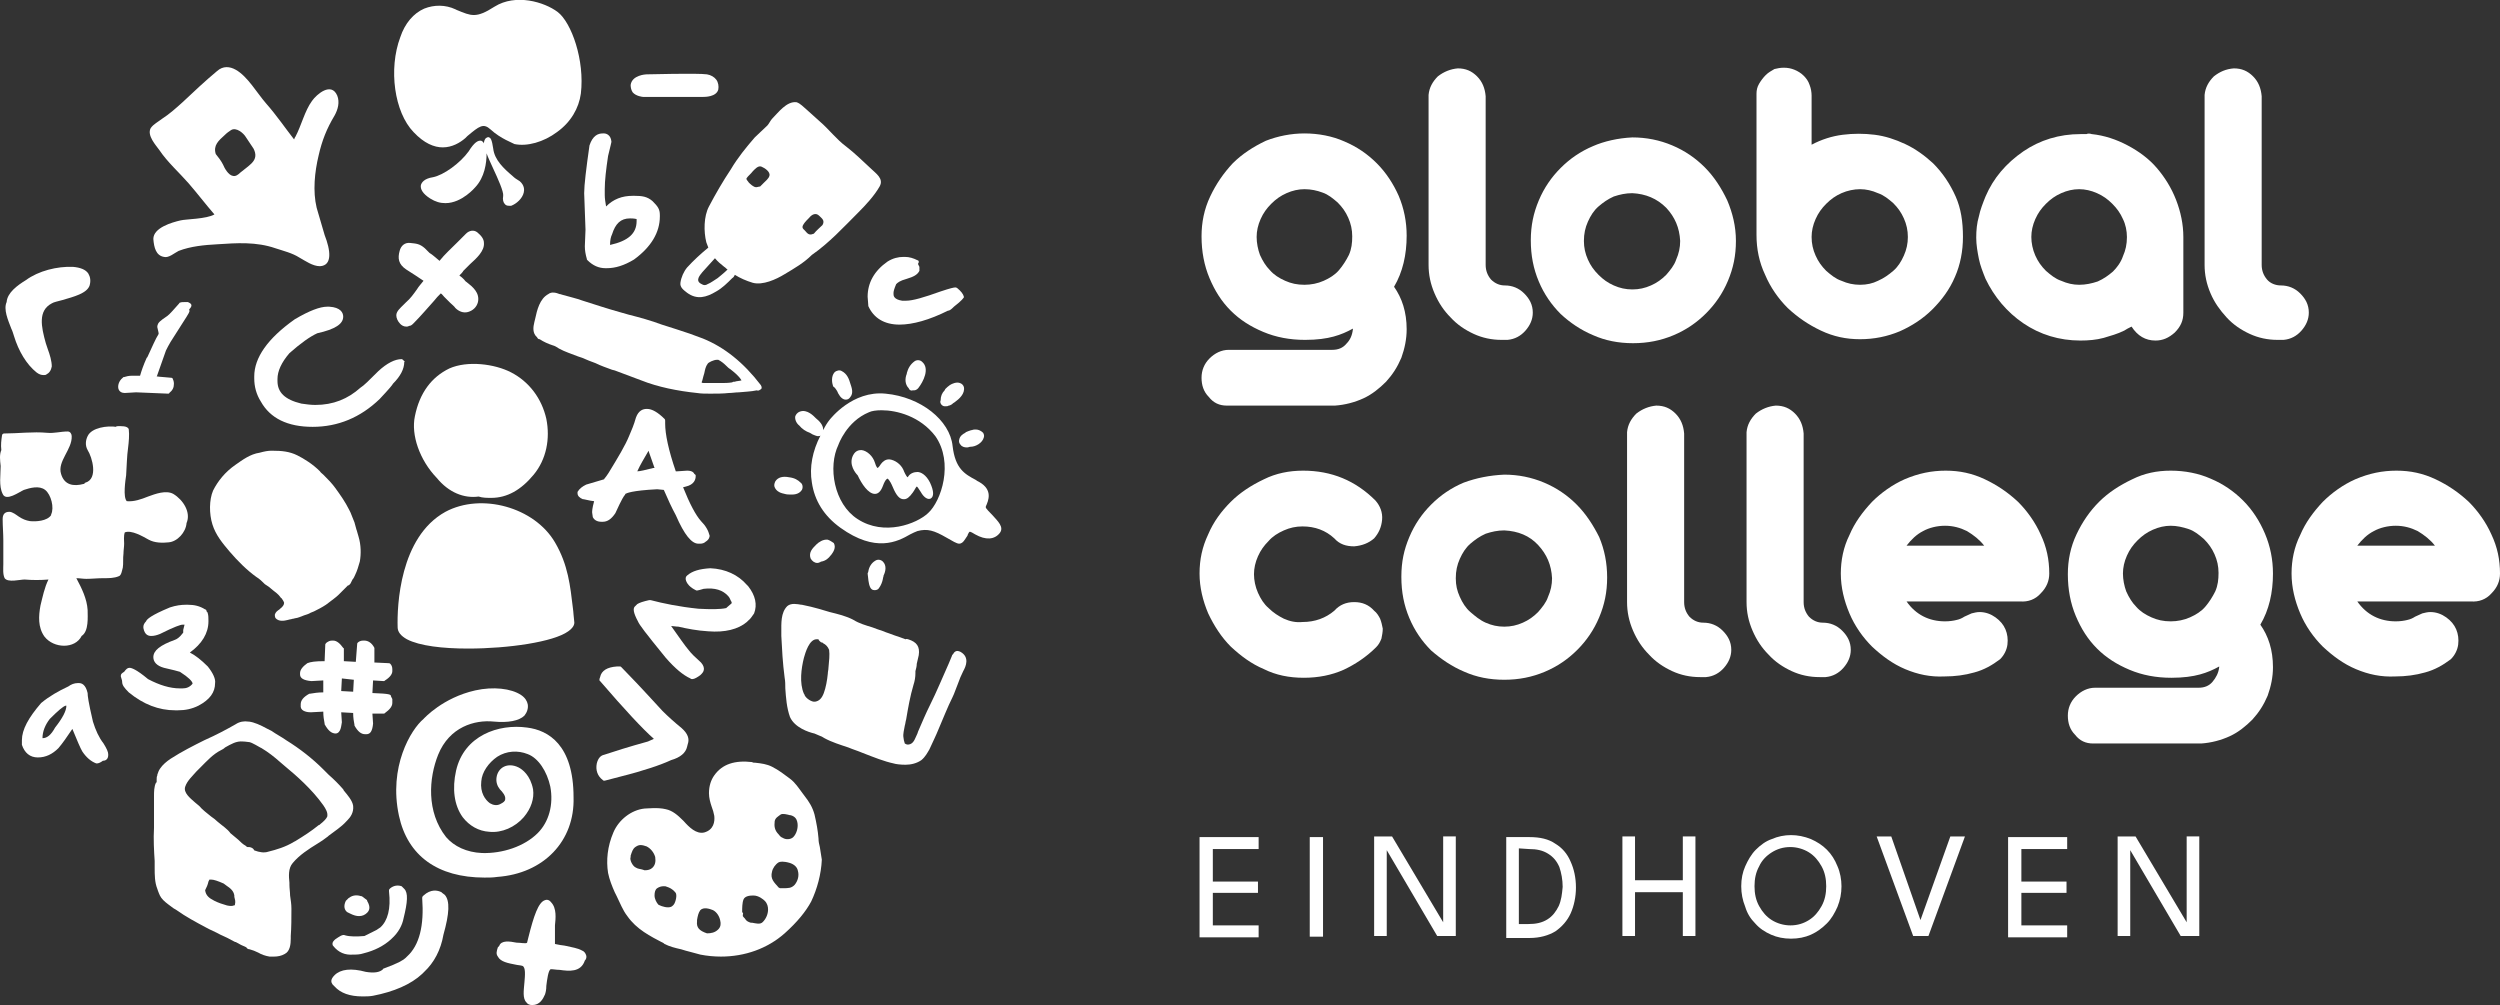 <?xml version="1.0" encoding="UTF-8"?> <svg xmlns="http://www.w3.org/2000/svg" xmlns:xlink="http://www.w3.org/1999/xlink" version="1.1" id="Layer_1" x="0px" y="0px" viewBox="0 0 376.6 151.4" xml:space="preserve"><rect x="0" y="0" width="376.6" height="151.4" fill="#333333" stroke="none"/> <g> <g> <defs> <rect id="SVGID_1_" width="376.6" height="151.4"></rect> </defs> <clipPath id="SVGID_00000074412229275013574090000017094351210589034676_"> <use xlink:href="#SVGID_1_" overflow="visible"></use> </clipPath> <g clip-path="url(#SVGID_00000074412229275013574090000017094351210589034676_)"> <path fill="#FFFFFF" d="M107.9,12c-0.3-0.4-0.8-0.7-1.4-0.8c-1.4-0.2-8.8,0-9.1,0c-0.1,0-2.2,0.1-2.4,1.6c0,0.4,0.1,0.8,0.3,1.1 c0.5,0.6,1.5,0.7,1.6,0.7h9c0.3,0,2,0,2.3-1.1C108.3,13,108.2,12.4,107.9,12L107.9,12z"></path> <path fill="#FFFFFF" d="M112.7,88.3l-0.2-0.2c-1.3-1.5-3.2-2.4-5.5-2.5c-1.6,0.1-2.7,0.4-3.5,1.1c-0.5,0.4,0,1.2,0.3,1.5 s0.6,0.5,1,0.7c0.1,0.1,0.2,0.1,1.2-0.2c1.7-0.2,2.9,0.2,3.7,1.1c0.2,0.2,0.3,0.5,0.4,0.7c0.2,0.3,0.1,0.3,0.1,0.4l-0.7,0.6 l-0.1,0.1c-0.9,0.2-2.3,0.2-4.2,0.1c-2.9-0.3-5.3-0.8-7.2-1.3c-0.1,0-0.1,0-0.2,0c-0.9,0.2-1.5,0.4-1.8,0.6l-0.3,0.3 c-0.4,0.3-0.3,1,0.4,2.3c0.2,0.5,1.1,1.7,4.2,5.5c1.4,1.6,2.6,2.6,3.7,3.1c0.1,0.1,0.2,0.1,0.3,0.1c0.3,0,0.8-0.3,1.2-0.6 l0.2-0.2c0.2-0.2,0.7-0.8-0.1-1.7c-0.9-0.8-1.5-1.4-1.8-1.8c-0.6-0.7-1.5-2-2.7-3.7c0.3,0,0.7,0.1,1.1,0.1 c1.3,0.3,2.8,0.6,4.5,0.7c2.5,0.2,4.5-0.3,5.8-1.4l0.2-0.2c0.4-0.3,0.6-0.7,0.9-1.1C114.1,91.1,113.8,89.7,112.7,88.3L112.7,88.3 z"></path> <path fill="#FFFFFF" d="M31.3,100.4c-1-1-1.9-1.7-2.7-2.1c1.8-1.3,2.8-2.9,2.8-4.7v-0.1c0-0.4,0-0.8-0.1-1.1c0-0.1,0-0.1-0.1-0.2 S31.1,92,31.1,92c0-0.1-0.1-0.2-0.2-0.2c-0.8-0.5-1.6-0.7-2.6-0.7H28c-0.7,0-1.5,0.1-2.4,0.4c-2.9,1.2-3.5,1.8-3.6,2.1 c-0.3,0.3-0.4,0.6-0.4,0.8v0.2c0.2,1.1,0.8,1.2,1.2,1.2c0.4,0,0.8-0.1,1.3-0.3c2.2-1.1,3.1-1.4,3.4-1.4c0.1,0,0.2,0,0.3,0 l-0.2,0.8V95v0.3c-0.6,0.8-1,1-1.3,1.1c-2.2,0.8-3.2,1.6-3.2,2.6c0,0.7,0.5,1.3,1.6,1.6c1.3,0.3,2.1,0.5,2.4,0.6 c1.4,0.9,1.8,1.4,1.9,1.7v0.1c-0.4,0.5-0.9,0.7-1.5,0.7h-0.4c-1.5,0-3.1-0.5-4.8-1.4c-1.8-1.5-2.5-1.7-2.8-1.7s-0.5,0.2-0.8,0.6 c-0.3,0.2-0.5,0.3-0.5,0.6v0.1c0.2,0.6,0.2,0.7,0.2,0.8c0,0.5,0.3,0.9,1,1.6c2.2,1.8,4.5,2.7,7,2.7h0.4c1.1,0,2.1-0.2,3.1-0.7 c1.7-0.9,2.5-2,2.5-3.4C32.5,102.3,32.1,101.4,31.3,100.4L31.3,100.4z"></path> <path fill="#FFFFFF" d="M105.6,78.5c-0.8-0.9-1.7-2.6-2.7-5.1l0.4-0.1c1.3-0.3,1.5-1.1,1.5-1.6c0-0.1,0-0.2-0.2-0.3 c-0.1-0.2-0.3-0.5-1.1-0.5L102,71h-0.2c-1.1-3.2-1.6-5.6-1.6-7.2v-0.4c0-0.1,0-0.2-0.1-0.3c-1-1-1.9-1.5-2.6-1.5h-0.1 c-0.5,0-1.2,0.2-1.6,1.3c-0.3,1.1-0.7,2-1,2.7c-0.6,1.5-1.7,3.3-3.1,5.6c-0.5,0.8-0.7,0.9-0.7,1L88.3,73c-0.6,0.3-1,0.6-1.3,1.1 c0,0,0,0.1,0,0.2c0,0.4,0.3,0.7,0.8,0.9h0.1c0.9,0.2,1.4,0.3,1.6,0.3c-0.3,1.1-0.3,1.5-0.3,1.7l0.1,0.7c0.2,0.4,0.6,0.7,1.3,0.7 h0.2c0.7,0,1.3-0.4,1.9-1.3c1-2.2,1.3-2.6,1.4-2.7c0,0,0.1-0.1,0.1-0.2c0.2-0.1,0.9-0.5,4.8-0.7l1,0.1c0.6,1.4,1.2,2.7,1.8,3.8 c1.3,3,2.4,4.3,3.4,4.3h0.3c0.3,0,0.6-0.1,0.8-0.3c0.5-0.3,0.6-0.7,0.6-0.9C106.7,79.9,106.3,79.2,105.6,78.5z M98.6,70.5h-0.2 c-1.2,0.3-2,0.5-2.4,0.5c0.4-0.9,1-1.9,1.7-3.1C97.8,68.3,98.1,69,98.6,70.5z"></path> <path fill="#FFFFFF" d="M60.9,54.4L60.9,54.4c-0.2-0.2-0.3-0.3-0.4-0.3c-1,0-2.2,0.6-3.5,1.8c-1.4,1.4-2.2,2.2-2.7,2.5 c-1.9,1.7-4.1,2.6-6.8,2.6c-0.7,0-1.4-0.1-2.1-0.2c-2.5-0.6-3.6-1.7-3.6-3.4v-0.3c0-1.2,0.6-2.5,1.8-3.9c1.7-1.5,3.1-2.5,4.2-3 c2.7-0.6,3.9-1.4,3.9-2.5c0-0.6-0.4-1.4-2.1-1.5l0,0h-0.3c-1.1,0-2.7,0.6-4.9,1.9c-4.1,2.9-6.1,5.8-6.1,8.6V57 c0,1.2,0.3,2.4,1,3.5c1.4,2.5,4,3.8,7.8,3.8s7.2-1.4,10.1-4.2c1.5-1.6,1.9-2.1,2-2.3c1.1-1.1,1.7-2.2,1.7-3.3 C61,54.6,61,54.5,60.9,54.4L60.9,54.4z"></path> <path fill="#FFFFFF" d="M98.3,30.3c-0.8-0.7-1.6-0.8-2.7-0.8h-0.3c-1.6,0-2.9,0.5-4,1.6c-0.1-0.6-0.2-1.2-0.2-1.7v-0.9 c0-1.3,0.2-3,0.5-5c0.4-1.7,0.5-2,0.5-2.1v-0.1c-0.1-1-0.8-1.2-1.1-1.2h-0.2c-0.7,0-1.5,0.3-2,1.8c-0.5,3.5-0.8,6-0.8,7.2 l0.2,5.5l-0.1,2.5c0,0.6,0.1,1.2,0.3,1.9c0,0.1,0,0.1,0.1,0.2c0.8,0.8,1.7,1.2,2.7,1.2h0.2c1.3,0,2.6-0.4,4.1-1.3 c2.6-1.9,3.9-4.1,3.9-6.5v-0.2C99.4,31.5,99.1,31.1,98.3,30.3L98.3,30.3z M92.2,35.3c0.5-1.6,1.3-2.4,2.7-2.4c0.2,0,0.6,0,1,0.1 v0.3c0,1.9-1.3,3-4,3.6C91.9,36.2,92,35.7,92.2,35.3L92.2,35.3z"></path> <path fill="#FFFFFF" d="M144.2,43.4c-0.1,0-0.1-0.1-0.2-0.1h-0.1c-0.2,0-0.7,0.1-2.2,0.6c-2.5,0.9-4.2,1.4-5.2,1.4h-0.6 c-1.3-0.2-1.3-0.8-1.3-1v-0.2c0-0.2,0.1-0.6,0.4-1.3c0.2-0.2,0.5-0.5,1.6-0.8c1-0.3,1.6-0.6,1.9-1.2c0-0.1,0-0.1,0-0.2v-0.2 c0,0,0-0.1,0-0.2l-0.2-0.4c0-0.1,0-0.1,0-0.1c0.1-0.1,0.1-0.2,0.1-0.3s-0.1-0.2-0.2-0.2c-0.6-0.3-1.2-0.5-1.9-0.5h-0.2 c-0.8,0-1.6,0.2-2.4,0.7c-2,1.4-3,3.2-3,5.3l0.1,1.3v0.1c0.8,1.8,2.4,2.8,4.7,2.8c2,0,4.5-0.7,7.3-2.1c0.3,0,0.6-0.3,0.9-0.6 c1.3-1,1.4-1.3,1.5-1.4v-0.1C145.1,44.3,144.8,43.9,144.2,43.4L144.2,43.4z"></path> <path fill="#FFFFFF" d="M28.5,45.6l-0.2-0.1h-0.1c-0.7,0-0.9,0-1.1,0.1c0,0-0.1,0-0.1,0.1c-0.8,0.9-1.4,1.6-1.8,1.9 c-1.2,0.8-1.3,1-1.4,1.2l-0.1,0.3c0,0,0,0.1,0,0.2c0.2,0.8,0.2,0.9,0.2,1c-0.5,0.8-1,2-1.7,3.5l-0.1,0.1c-0.5,1.1-0.8,2-1,2.7 c-0.3,0-0.6,0-0.8,0h-0.4c-0.5,0-0.9,0.1-1.2,0.2h-0.1c-0.5,0.4-0.8,0.9-0.8,1.5c0,0.2,0.1,0.9,1,0.9l1.7-0.1l4.8,0.2l0,0 c0.1,0,0.2,0,0.2-0.1c0.5-0.4,0.7-0.8,0.7-1.4c0-0.3-0.1-0.6-0.2-0.8c-0.1-0.1-0.2-0.1-0.3-0.1c-0.8-0.1-1.5-0.1-2.1-0.2 c0.1-0.1,0.1-0.3,0.2-0.5l1.2-3.4c0.2-0.4,0.4-0.8,0.7-1.3c2.7-4.2,2.8-4.4,2.8-4.5c0.1-0.1,0-0.3,0-0.4 C29,46.1,28.9,45.8,28.5,45.6L28.5,45.6z"></path> <path fill="#FFFFFF" d="M102.7,109.7c-1.1-0.9-2.1-1.8-2.9-2.6c-3.2-3.5-5.3-5.7-6.2-6.6c-0.1-0.1-0.1-0.1-0.2-0.1h-0.5 c-1.4,0.1-2.3,0.6-2.5,1.6l-0.1,0.3c0,0.1,0,0.3,0.1,0.3c3.7,4.3,6.4,7.2,8.1,8.7l-0.9,0.4c-2.9,0.8-5.1,1.5-6.6,2 c-0.5,0.1-0.9,0.5-1.1,1.3c-0.2,1,0.1,1.9,0.9,2.5c0.1,0.1,0.1,0.1,0.2,0.1h0.1l2.3-0.6c3.6-0.9,6.2-1.8,7.7-2.5 c1.4-0.4,2.2-1.1,2.4-2l0.1-0.4C103.9,111.3,103.6,110.5,102.7,109.7z"></path> <path fill="#FFFFFF" d="M52.7,137.6C52.7,137.6,52.8,137.6,52.7,137.6c0.6,0.3,1,0.4,1.4,0.4c0.5,0,0.9-0.2,1.2-0.5 s0.6-0.8,0-1.8c0,0,0,0,0-0.1l-0.8-0.6h-0.1c-0.9-0.3-1.5,0-1.9,0.3l-0.3,0.3c0,0,0,0-0.1,0.1c-0.4,0.8-0.2,1.4,0.2,1.7 L52.7,137.6L52.7,137.6z"></path> <path fill="#FFFFFF" d="M67,134.8l-0.4-0.3c0,0,0,0-0.1-0.1c-0.6-0.3-1.6-0.5-2.7,0.5l-0.1,0.1c-0.1,0.1-0.1,0.2-0.1,0.3 c0.3,4.1-0.4,7.1-2.3,8.8l-0.2,0.2c-0.3,0.3-1.1,0.8-3.3,1.6c0,0-0.1,0-0.1,0.1c-0.5,0.5-1.4,0.6-2.6,0.4 c-2.2-0.6-3.8-0.4-4.7,0.5c-0.7,0.7-0.5,1.1-0.3,1.4l0.3,0.3c0.9,1,2.3,1.5,4.2,1.5c0.5,0,1.1,0,1.6-0.1c3.1-0.6,5.7-1.7,7.4-3.3 l0.3-0.3c1.5-1.4,2.5-3.3,2.9-5.6C67.7,137.6,67.8,135.7,67,134.8L67,134.8z"></path> <path fill="#FFFFFF" d="M53.2,143.8c0.5,0,1,0,1.6-0.2c1.6-0.4,3-1.1,4.1-2.1l0.1-0.1c1-0.9,1.6-2,1.8-3.1 c0.6-2.4,0.7-3.8,0.1-4.4l-0.1-0.1c0,0,0,0-0.1-0.1l-0.2-0.2c-0.6-0.2-1.2-0.1-1.7,0.3l-0.1,0.1c0,0-0.1,0.1-0.1,0.2v0.1v0.1 c0.3,2.6-0.2,4.4-1.3,5.4l-0.6,0.4c-1.2,0.6-1.6,0.8-1.8,0.9c-1.2,0.1-2.2,0.1-2.9-0.1c-0.4-0.2-0.9,0.2-1.5,0.6 c-0.1,0.1-0.5,0.4-0.4,0.8c0,0.1,0.1,0.2,0.1,0.2C51,143.5,52,143.9,53.2,143.8L53.2,143.8z"></path> <path fill="#FFFFFF" d="M57.8,102.6c0.1,0,0.1,0,0.2-0.1c0.8-0.5,1.1-1,1.1-1.4v-0.3c0-0.3-0.1-0.6-0.3-0.8 c-0.1-0.1-0.2-0.1-0.3-0.1l-2.1-0.1v-2c0-0.1,0-0.1,0-0.2c-0.4-0.8-1-1.1-1.5-1.1h-0.2c-0.3,0-0.6,0.1-0.8,0.3 c-0.1,0.1-0.1,0.2-0.1,0.3l-0.2,2.6l-1.8-0.1v-1.8c0-0.1,0-0.2-0.1-0.2c-0.5-0.7-1-1.1-1.5-1.1H50c-0.3,0-0.5,0.1-0.8,0.3 C49.1,96.9,49,97,49,97.1l-0.1,2.5h-0.1c-1.3,0-2,0.1-2.5,0.3c-0.7,0.5-1.1,1-1.1,1.5v0.2c0,0.6,0.6,0.9,1.7,1l1.8-0.1v1.8 c-0.8,0-1.4,0.1-2,0.2h-0.1c-0.9,0.5-1.3,1-1.3,1.6v0.2v0.1v0.1c0.1,0.7,1.1,0.8,1.5,0.8l1.9-0.1c0,0.7,0.1,1.3,0.2,1.8v0.1 c0.5,0.9,1,1.4,1.7,1.4h-0.1c0.9,0,0.9-1.3,1-1.7l-0.1-1.5l1.8,0.1c0,0.7,0.1,1.3,0.2,1.8v0.1c0.5,0.9,1,1.3,1.6,1.3h0.2 c0.6,0,0.9-0.5,1-1.6l-0.1-1.5h1.7c0.1,0,0.1,0,0.2-0.1c0.7-0.5,1.1-1,1.1-1.5v-0.5v-0.1l-0.2-0.4c0-0.3-0.2-0.4-2.8-0.5l0.1-1.9 L57.8,102.6L57.8,102.6z M53.3,102.4l-0.1,1.8l-1.8-0.1l0.1-1.9L53.3,102.4L53.3,102.4z"></path> <path fill="#FFFFFF" d="M115.6,18.9c-0.6,0.6-1.3,1.2-1.9,1.8c-1.3,1.5-2.6,3.1-3.6,4.8c-1.2,1.8-2.3,3.7-3.3,5.6 c-0.8,1.5-0.8,3.8-0.4,5.4c0.1,0.3,0.2,0.5,0.3,0.8c-1.1,0.9-2.2,1.9-3.2,3c-0.5,0.6-0.9,1.5-1,2.3c-0.1,0.7,0.5,1.1,1,1.5 c1.5,1.1,2.9,0.7,4.4-0.2c0.9-0.5,1.7-1.3,2.4-2c0.2-0.1,0.3-0.3,0.4-0.5c0.8,0.5,1.7,0.9,2.7,1.2c1.5,0.4,3.5-0.5,4.8-1.3 c1.5-0.9,2.9-1.7,4.1-2.9c2.6-1.8,4.8-4.2,7-6.4c1.1-1.1,2.4-2.5,3.2-3.9c0.7-1.2-0.6-2-1.3-2.7c-1.2-1.1-2.4-2.3-3.7-3.3 c-1.5-1.1-2.6-2.6-4-3.8c-0.7-0.6-1.3-1.2-2-1.8c-0.5-0.4-0.9-0.9-1.5-1.1c-1.5-0.2-2.8,1.6-3.7,2.5 C116.1,18.1,115.8,18.7,115.6,18.9L115.6,18.9z M113.4,25.8c0.3-0.3,0.8-0.9,1.3-0.7s1.4,0.8,1.2,1.4c-0.1,0.4-0.6,0.8-0.9,1.1 c-0.1,0.1-0.3,0.3-0.5,0.5c-0.2,0-0.4,0.1-0.6,0.1c-0.4,0-0.9-0.5-1.1-0.7c-0.1-0.2-0.5-0.5-0.3-0.7 C112.7,26.5,113.1,26.2,113.4,25.8L113.4,25.8z M107.7,38.9c0.4,0.5,0.9,0.9,1.4,1.3c0.2,0.1,0.3,0.3,0.5,0.4 c-0.6,0.6-1.4,1.2-1.5,1.3c-0.5,0.3-1,0.7-1.5,0.9c-0.3,0.2-0.6,0.2-0.9,0c-1.1-0.5-0.2-1.4,0.1-1.8 C106.4,40.3,107.1,39.6,107.7,38.9L107.7,38.9z M122.6,35.2c-0.5,0.2-0.8,0.2-1.2-0.3c-0.3-0.4-0.8-0.5-0.3-1.2 c0.2-0.3,0.5-0.6,0.8-0.9c0.4-0.5,1-0.8,1.5-0.3c0.4,0.4,0.9,0.7,0.5,1.4C123.5,34.3,123,34.7,122.6,35.2L122.6,35.2z"></path> <path fill="#FFFFFF" d="M70.3,42.5c-0.2-0.1-0.3-0.3-0.4-0.4c-0.2-0.2-0.4-0.4-0.7-0.6c0.3-0.3,0.5-0.5,0.6-0.7 c0.3-0.3,0.6-0.6,1-1c1-0.9,2.2-2,2.1-3.2c0-0.6-0.4-1.1-1-1.6c-0.5-0.4-1.2-0.3-1.7,0.2c-0.4,0.4-0.9,0.9-1.3,1.3 c-0.9,0.9-1.9,1.8-2.7,2.8l-0.1-0.1c-0.5-0.4-0.9-0.8-1.4-1.1L64,37.4c-0.8-0.7-1.3-0.7-2.2-0.8c-0.8-0.1-1.4,0.4-1.6,1.2 c-0.3,1.1-0.2,2,1,2.8c0.5,0.3,0.9,0.6,1.4,0.9c0.4,0.3,0.8,0.5,1.2,0.8c-0.3,0.4-0.7,0.8-1,1.3c-0.5,0.7-1,1.4-1.6,1.9 c-0.1,0.1-0.3,0.3-0.4,0.4c-0.5,0.5-1.1,1-1.1,1.6c0,0.4,0.2,0.9,0.6,1.3c0.2,0.2,0.5,0.4,0.9,0.4c0.1,0,0.3,0,0.4-0.1 c0.3,0,0.5-0.2,0.7-0.4c1.1-1.1,2.1-2.3,3.1-3.4c0.3-0.4,0.6-0.7,1-1.1c0.2,0.1,0.3,0.3,0.5,0.5c0.3,0.3,0.6,0.6,0.9,0.9 s0.6,0.5,0.8,0.8c0.5,0.5,1.2,0.8,1.9,0.6c0.7-0.2,1.3-0.7,1.5-1.5C72.3,44.1,71.2,43.2,70.3,42.5L70.3,42.5z"></path> <path fill="#FFFFFF" d="M88.3,143.9c-0.1-0.3-0.3-0.6-0.6-0.7c-0.7-0.4-1.6-0.5-2.4-0.7c-0.4-0.1-0.8-0.1-1.2-0.2l-0.5-0.1 c0-0.1,0-0.4,0-0.8c0-0.3,0-0.7,0-1s0-0.6,0-1c0.1-1,0.3-2.6-0.6-3.5c-0.3-0.4-0.7-0.4-0.9-0.3c-1,0.3-1.7,2.4-2.5,5.6 c-0.1,0.4-0.2,0.8-0.2,0.8c-0.1,0.2-1,0-1.6,0c-1-0.2-2.3-0.4-2.6,0.5c-0.1,0.1-0.1,0.1-0.2,0.2c-0.2,0.6-0.3,1,0,1.4 c0.4,0.8,1.6,1,2.6,1.2c0.4,0.1,0.8,0.1,1.1,0.2c0.5,0.2,0.4,1.4,0.3,2.5c-0.1,1.2-0.3,2.4,0.3,3c0.2,0.3,0.5,0.4,0.9,0.4 c1.1,0,1.6-0.9,1.9-1.6c0.1-0.3,0.2-0.7,0.2-1.3c0.1-0.8,0.3-2.5,0.7-2.5l0,0c0.4,0,0.8,0.1,1.3,0.1c1.4,0.2,3.2,0.4,3.8-1.4 C88.3,144.5,88.4,144.2,88.3,143.9L88.3,143.9z"></path> <path fill="#FFFFFF" d="M114.6,58c-2.6-3.4-5.5-5.7-8.7-7c-1.3-0.5-2.7-1-4-1.4c-0.7-0.2-1.5-0.5-2.2-0.7c-1.6-0.6-3.4-1.1-5-1.5 L93.3,47c-1.8-0.5-3.6-1.1-5.5-1.7c-1.1-0.4-2.1-0.6-3.1-0.9c-0.1,0-0.2-0.1-0.4-0.1c-0.5-0.2-1.2-0.4-1.7,0 c-1.3,0.7-1.7,2.4-2,3.8l-0.1,0.4c-0.2,0.8-0.3,1.7,0.4,2.3c0.1,0.2,0.2,0.3,0.4,0.3c0.6,0.4,1.3,0.7,1.9,0.9 c0.4,0.1,0.7,0.3,1,0.5c0.9,0.5,1.9,0.8,2.9,1.2l0.6,0.2c0.7,0.3,1.4,0.6,2,0.8c0.8,0.4,1.7,0.7,2.5,1l0.4,0.1 c1.3,0.5,2.7,1,4,1.5c2.5,1,5.5,1.6,8.4,1.9c0.6,0.1,1.3,0.1,2,0.1c0.9,0,1.9,0,2.8-0.1c0.5,0,1-0.1,1.5-0.1 c0.9-0.1,1.8-0.1,2.7-0.3c0.2,0.1,0.4,0,0.5-0.1C114.8,58.6,114.8,58.3,114.6,58z M106.1,57.7c-0.1,0-0.4,0-0.4-0.1 c0,0,0-0.1,0.1-0.3c0.1-0.4,0.2-0.8,0.3-1.1c0.1-0.5,0.2-1,0.5-1.4c0.1-0.2,0.9-0.6,1.4-0.6c0.1,0,0.2,0,0.2,0 c0.4,0.2,0.8,0.5,1.2,0.9c0.2,0.2,0.4,0.4,0.6,0.5c0.5,0.4,1.3,1,1.7,1.7c-0.3,0.1-0.8,0.1-1,0.2c-0.2,0-0.3,0-0.4,0.1 c-0.6,0.1-1.2,0.1-1.8,0.1c-0.3,0-0.7,0-1,0c-0.1,0-0.2,0-0.4,0c-0.1,0-0.2,0-0.3,0c0,0,0,0-0.1,0 C106.5,57.7,106.3,57.7,106.1,57.7L106.1,57.7z"></path> <path fill="#FFFFFF" d="M53.2,121.4c-0.1-0.8-0.9-1.7-1.4-2.3l-0.1-0.2c-0.7-0.8-1.4-1.5-2.2-2.2c-0.3-0.3-0.5-0.5-0.8-0.8 c-1.6-1.6-3.5-3.1-5.6-4.4c-0.7-0.5-1.5-0.9-2.2-1.4l-0.6-0.3c-1.1-0.6-2-1-2.8-1.1h-0.1c-0.6-0.1-1.3,0-1.9,0.4 c-1.4,0.8-2.9,1.6-4.7,2.4c-1.6,0.8-3.4,1.7-5.1,2.8c-0.6,0.4-1.2,0.9-1.6,1.5c-0.2,0.3-0.3,0.6-0.4,0.9v0.1 c-0.1,0.2-0.1,0.4-0.1,0.6c0,0.2,0,0.3,0,0.4c0,0,0,0.1-0.1,0.1c-0.3,0.6-0.3,1.4-0.3,2.1c0,0.2,0,0.3,0,0.4c0,0.7,0,1.4,0,2 c0,0.8,0,1.5,0,2.3c-0.1,1.7,0,3.5,0.1,5c0,0.3,0,0.7,0,1c0,1.1,0,2.2,0.4,3.2l0.1,0.3c0.2,0.5,0.3,0.9,0.8,1.4s1,0.8,1.5,1.2 l0.5,0.3c1.4,1,2.9,1.8,4.4,2.6c0.7,0.4,1.5,0.7,2.2,1.1c0.7,0.3,1.5,0.7,2.2,1.1h0.1c0.5,0.3,1.1,0.6,1.6,0.8 c0.1,0.2,0.3,0.3,0.5,0.3c0.4,0.1,0.9,0.3,1.3,0.5c0.5,0.3,1.1,0.5,1.7,0.6h-0.1c0.3,0,0.6,0,0.8,0c0.5,0,1.1-0.1,1.6-0.4 c0.8-0.4,0.9-1.5,0.9-2.3c0-0.2,0-0.3,0-0.4c0.1-1.3,0.1-2.8,0.1-4.1c0-0.7-0.1-1.3-0.2-2c0-0.5-0.1-1.1-0.1-1.6V133 c-0.1-1-0.2-2.2,0.5-3c1-1.2,2.4-2.1,3.7-2.9c0.5-0.3,1.1-0.7,1.6-1.1l0.1-0.1c0.9-0.7,1.9-1.3,2.7-2.2l0.1-0.1 C52.8,123.1,53.3,122.4,53.2,121.4L53.2,121.4z M31.4,132.8l0.1-0.2c0,0,0-0.1,0.1-0.1s0.1,0,0.2,0c0.4,0,1,0.2,1.9,0.6 c0.1,0.1,0.3,0.2,0.4,0.3c0.6,0.4,1.1,0.8,1.2,1.5v0.2c0.1,0.4,0.2,0.7,0.1,1.1c0,0.2-0.1,0.2-0.2,0.2c-0.2,0.1-0.5,0.1-1,0 c-0.7-0.2-1.3-0.4-1.9-0.7c-0.8-0.4-1.3-0.8-1.4-1.6C31.1,133.7,31.3,133.3,31.4,132.8L31.4,132.8z M32.8,123.8 c-0.3-0.3-0.7-0.6-1-0.8c-0.6-0.5-1.3-1-1.8-1.6c-0.2-0.2-0.4-0.3-0.6-0.5c-0.8-0.7-1.8-1.5-1.5-2.4s1.1-1.6,1.7-2.3 c0.2-0.2,0.4-0.4,0.6-0.6c1-1,1.9-2,3.1-2.6c0.2-0.1,0.4-0.2,0.6-0.4c0.9-0.5,1.7-1,2.7-0.9c0.4,0,0.8,0.1,1,0.1 c0.1,0,0.2,0.1,0.3,0.1c0.4,0.2,0.8,0.4,1.3,0.7l0.2,0.1c1,0.6,1.9,1.3,2.8,2.1c0.2,0.2,0.5,0.4,0.7,0.6c1.7,1.4,4.1,3.5,5.8,5.9 c0.4,0.6,0.7,1.1,0.6,1.7c-0.1,0.3-0.6,0.8-1,1.1c-0.1,0.1-0.2,0.2-0.3,0.2c-1.1,0.9-2.2,1.6-3.5,2.4l-0.2,0.1 c-1.3,0.8-2.7,1.2-3.9,1.5c-0.6,0.2-1.3,0.1-2.1-0.2c-0.1-0.2-0.2-0.3-0.4-0.4c-0.2-0.1-0.3-0.1-0.5-0.1c0,0,0,0-0.1,0 s-0.2-0.1-0.3-0.2c-0.4-0.2-0.8-0.6-1.1-0.9c-0.2-0.2-0.4-0.3-0.6-0.5l-0.6-0.5C34.3,124.9,33.5,124.4,32.8,123.8L32.8,123.8z"></path> <path fill="#FFFFFF" d="M53.7,79.8c-0.1-0.4-0.2-0.7-0.3-1.1c-0.2-0.5-0.4-1-0.6-1.5l-0.2-0.4c-0.6-1.2-1.3-2.2-2.1-3.3 c-0.5-0.7-1.2-1.4-1.8-2c-0.2-0.2-0.4-0.3-0.5-0.5c-1.1-1.1-2.4-1.9-3.4-2.4c-1.2-0.6-2.4-0.7-3.7-0.7h-0.3c-0.4,0-1,0.1-1.7,0.3 c-1.4,0.2-2.6,1.1-3.6,1.8c-1.6,1.1-2.7,2.5-3.4,3.9c-0.6,1.4-0.6,3.5-0.1,5.1s1.5,2.8,2.6,4.1c1.2,1.4,2.6,2.8,4,3.8 c0.5,0.3,0.9,0.7,1.3,1.1l0.6,0.4c0.2,0.2,0.4,0.3,0.6,0.5c0.4,0.3,0.8,0.6,1.1,1c0.1,0.1,0.1,0.2,0.2,0.2 c0.2,0.3,0.3,0.4,0.4,0.7c0,0.3-0.2,0.6-0.6,0.9l-0.1,0.1c-0.3,0.2-0.6,0.4-0.7,0.8c0,0.1,0,0.3,0.1,0.5c0.5,0.6,1.4,0.4,1.8,0.3 l0.4-0.1c0.2,0,0.3-0.1,0.5-0.1c0.3-0.1,0.6-0.1,0.8-0.2c0.1,0,0.2-0.1,0.3-0.1c0.2-0.1,0.3-0.1,0.5-0.2c0.3-0.1,0.7-0.2,1-0.4 l0.5-0.2c0.6-0.3,1.2-0.6,1.8-1l0.4-0.3c0.5-0.4,1.1-0.8,1.5-1.2c0.2-0.2,0.3-0.3,0.5-0.5c0.3-0.3,0.6-0.6,0.9-0.9 c0.2,0,0.3-0.2,0.4-0.3c0.1-0.2,0.2-0.4,0.3-0.6c0.2-0.2,0.3-0.5,0.4-0.7c0.3-0.6,0.5-1.3,0.7-2c0.2-1.1,0.2-2.5-0.2-3.8 C53.8,80.2,53.8,80,53.7,79.8L53.7,79.8z"></path> <path fill="#FFFFFF" d="M144.7,98.2c-0.2-0.1-0.5-0.2-0.7-0.1s-0.3,0.2-0.4,0.4c-0.1,0.1-0.2,0.2-0.2,0.3l-0.5,1.2 c-0.9,2-1.8,4.2-2.8,6.2c-0.6,1.2-1.2,2.6-1.8,4l-0.1,0.3c-0.3,0.6-0.5,1.4-1.1,1.6c-0.3,0.1-0.5,0.1-0.8-0.1 c-0.1-0.3-0.2-0.7-0.2-0.9c-0.1-0.5,0.1-1.2,0.2-1.8c0.1-0.3,0.1-0.6,0.2-0.9c0.3-1.8,0.6-3.5,1.1-5.2c0.2-0.6,0.3-1.2,0.3-1.8 v-0.3c0.1-0.4,0.2-0.7,0.2-1.1c0.1-0.4,0.2-0.9,0.3-1.3c0.2-1.3-0.3-2-1.6-2.4c-0.1,0-0.2-0.1-0.4,0c-0.3-0.1-0.5-0.2-0.8-0.3 c-0.6-0.2-1.2-0.4-1.7-0.6c-0.3-0.1-0.6-0.2-0.8-0.3c-0.6-0.2-1.2-0.4-1.7-0.6c-1-0.3-2-0.6-2.8-1.1c-1.1-0.6-2.4-0.9-3.6-1.2 c-0.6-0.2-1.1-0.3-1.7-0.5c-0.7-0.2-1.5-0.4-2.5-0.6h-0.1c-0.6-0.1-1.5-0.3-2.1,0.2c-1,1-0.9,2.6-0.9,4c0,0.2,0,0.4,0,0.5 c0.1,2,0.2,4,0.5,6.3c0.1,0.5,0.1,1.1,0.1,1.6c0.1,1.4,0.2,2.9,0.7,4.3c0.7,1.6,2.8,2.3,3.7,2.5c0.2,0.1,0.5,0.2,0.7,0.3 c0.3,0.1,0.5,0.2,0.8,0.4c1.1,0.6,2.4,1,3.6,1.4c0.7,0.3,1.4,0.5,2.1,0.8c1.8,0.7,3.3,1.3,4.7,1.6c0.3,0.1,1,0.2,1.8,0.2 s1.7-0.2,2.4-0.7c0.6-0.5,0.9-1.1,1.2-1.6c0.5-1.1,1-2.1,1.4-3.1c0.7-1.6,1.3-3.2,2.1-4.8c0.3-0.6,0.5-1.3,0.8-2 c0.2-0.6,0.5-1.3,0.8-1.9C145.5,100.4,146.1,99,144.7,98.2L144.7,98.2z M124.8,100.6c0,0.3-0.1,0.6-0.1,0.9 c-0.1,1-0.3,2.1-0.6,2.9c-0.3,0.8-0.7,1.2-1.3,1.3c-0.5,0.1-1.4-0.5-1.6-1c0-0.1-0.1-0.2-0.1-0.2c-0.7-1.6-0.4-3.8,0-5.4 c0.2-0.7,0.8-2.9,2-2.8c0.1,0,0.2,0,0.2,0c0,0.1,0.1,0.2,0.2,0.3c0.1,0.1,0.2,0.2,0.4,0.2l0.1,0.1c0.4,0.2,0.7,0.5,0.9,1 C125,98.6,124.9,99.6,124.8,100.6L124.8,100.6z"></path> <path fill="#FFFFFF" d="M123.5,127.6c-0.1-0.4-0.2-0.8-0.2-1.3c-0.1-1.2-0.3-2.3-0.6-3.6c-0.3-1.1-0.8-1.9-1.5-2.8l-0.3-0.4 c-0.6-0.8-1.1-1.6-1.9-2.2c-0.8-0.6-1.7-1.3-2.7-1.8c-0.8-0.4-1.6-0.5-2.5-0.6c-0.2,0-0.4,0-0.5-0.1c-2.6-0.3-4.5,0.3-5.7,2 c-0.5,0.7-0.8,1.6-0.8,2.7c0,0.7,0.2,1.4,0.4,2c0.2,0.5,0.3,0.9,0.4,1.4c0.1,0.9-0.1,2.1-1.5,2.5c-1.2,0.3-2.3-0.8-3.1-1.7 l-0.1-0.1c-0.8-0.8-1.6-1.5-2.6-1.7c-1.2-0.3-2.8-0.1-3.2-0.1c-2,0.2-3.9,1.7-4.7,3.6c-0.9,2.1-1.1,4.2-0.8,6.1 c0.2,1,0.6,2,1,2.9l0.3,0.6c0.5,1,0.9,2.1,1.6,3c1.4,2,3.4,3,5.5,4.1l0.1,0.1c0.8,0.4,1.6,0.6,2.5,0.8c0.9,0.3,1.9,0.5,2.9,0.8 c1,0.2,2.1,0.3,3.1,0.3c3.6,0,7-1.2,9.6-3.5c1.9-1.7,3.2-3.3,4-4.8c0.9-1.9,1.5-4.1,1.6-6.3C123.7,128.9,123.6,128.2,123.5,127.6 L123.5,127.6z M108.2,140c-0.5,0.5-1.1,0.6-1.7,0.6c-1.2-0.4-1.6-0.9-1.5-1.8v-0.2c0.1-0.6,0.2-1.1,0.5-1.5 c0.5-0.5,1.4-0.2,1.9,0c0.6,0.3,1,1,1.1,1.6C108.6,139.1,108.6,139.6,108.2,140L108.2,140z M111.8,137.4v-0.1 c0-0.5,0-1.3,0.2-1.8s0.9-0.6,1.4-0.6c0,0,0,0,0.1,0c0.8,0,1.5,0.6,1.7,0.8c0.4,0.4,0.5,0.9,0.5,1.3c0,0.7-0.3,1.4-0.8,1.9 c-0.4,0.4-1,0.2-1.6,0.1h-0.2c-0.3-0.1-0.6-0.2-0.8-0.5c-0.1-0.2-0.3-0.3-0.4-0.5c0-0.1,0-0.1,0-0.2 C112,137.6,111.9,137.5,111.8,137.4L111.8,137.4z M119.5,126.1c-0.4,0.4-1.2,0.4-1.6,0.1c-0.1,0-0.2-0.1-0.2-0.1 c-0.2-0.1-0.3-0.3-0.4-0.4c-0.6-0.6-0.7-1.2-0.6-2c0.1-0.5,0.5-0.7,0.9-1c0.3-0.2,1,0,1.4,0.1h0.1c0.7,0.2,0.9,0.6,1,1 C120.3,124.6,120,125.6,119.5,126.1z M116.3,131.3c0.1-0.5,0.5-1.1,1-1.4c0.2-0.1,0.7-0.2,1.7,0.1c0.6,0.2,1.1,0.6,1.2,1.2 c0.2,0.7,0,1.5-0.5,2.1c-0.5,0.5-0.9,0.5-1.8,0.5c-0.1,0-0.2,0-0.4,0l-0.2-0.1C116.6,132.9,116,132.4,116.3,131.3L116.3,131.3z M101.6,136.1c-0.1,0.2-0.3,0.4-0.5,0.5c-0.5,0.2-1.3,0-1.9-0.3c-0.3-0.3-0.6-0.9-0.6-1.4s0.1-0.9,0.4-1.1c0.3-0.2,0.6-0.3,1-0.3 c0.2,0,0.3,0,0.5,0.1c0.3,0.1,0.8,0.3,1.2,0.8C102,134.6,101.9,135.5,101.6,136.1L101.6,136.1z M98.3,130.7 c-0.3,0.3-0.7,0.4-1.2,0.4l-0.3-0.1c-0.3-0.1-0.7-0.1-1-0.3c-0.5-0.2-1-1.2-0.8-1.6v-0.2c0.2-0.6,0.3-1,0.7-1.3 c0.3-0.2,0.5-0.3,0.8-0.3s0.6,0.1,0.9,0.2c0.6,0.3,1.1,0.9,1.3,1.6C98.8,129.8,98.7,130.3,98.3,130.7L98.3,130.7z"></path> <path fill="#FFFFFF" d="M133,84.6c-0.3-0.3-0.8-0.4-1.2-0.1c-0.5,0.3-0.9,0.9-1,1.6c0,0.1-0.1,0.2-0.1,0.3 c0.1,0.7,0.1,1.5,0.4,2.1c0.1,0.2,0.3,0.4,0.6,0.4h0.1c0.2,0,0.5-0.1,0.6-0.3c0.3-0.4,0.5-0.9,0.6-1.4c0-0.2,0.1-0.3,0.1-0.5 C133.4,86.1,133.6,85.2,133,84.6L133,84.6z"></path> <path fill="#FFFFFF" d="M138.2,71.1c-0.5,0-1.1,0.2-1.4,0.7l-0.1,0.1c-0.2-0.2-0.5-0.8-0.6-1.1c-0.4-0.9-1.3-1.5-2.1-1.6 c0,0,0,0-0.1,0c-0.5,0-0.9,0.3-1.2,0.7c-0.3,0.5-0.5,0.6-0.5,0.6s-0.2-0.1-0.4-0.8c-0.3-1-1.2-1.8-2-1.9c-0.3,0-0.9,0-1.3,0.8 c-0.7,1.4,0.4,2.7,0.7,3c0.6,1.3,1.6,2.8,2.6,2.8l0,0c0.5,0,0.9-0.4,1.2-1.2c0.4-1.1,0.7-1.1,0.7-1.1s0.3,0.1,0.8,1.3 c0.5,1.2,1,1.8,1.6,1.8c0,0,0,0,0.1,0c0.4,0,0.8-0.3,1.3-1c0.3-0.4,0.5-0.9,0.6-0.9s0.2,0.2,0.6,0.8c0.5,0.9,1.1,1.2,1.5,1 c0.5-0.3,0.5-1.1-0.1-2.4C139.5,71.5,138.7,71.1,138.2,71.1L138.2,71.1z"></path> <path fill="#FFFFFF" d="M149.5,77.6c-0.3-0.3-1.1-1.1-1-1.2v-0.1c0.4-0.9,1.1-2.5-1-3.7c-0.2-0.1-0.4-0.2-0.5-0.3 c-1.7-0.9-3.1-1.7-3.5-5.1c-0.4-3.9-4.8-7.4-10.1-7.9c-5-0.5-8.3,3.8-8.4,3.9c-0.4,0.5-0.7,1-1,1.6v-0.1c0-0.7-0.6-1.3-1.1-1.7 c-0.3-0.3-1.3-1.4-2.4-1c-0.5,0.2-0.6,0.5-0.7,0.7c-0.1,0.5,0.2,1.1,0.6,1.4c0.4,0.5,1,0.9,1.6,1.1c0.3,0.2,0.5,0.3,0.8,0.4 c0.1,0,0.2,0.1,0.4,0.1c0.2,0,0.3,0,0.4-0.1c-1.2,2.3-1.7,4.8-1.3,7.1c0.4,2.7,1.8,5,4.3,6.8c5.3,3.8,8.6,2.1,10.5,1 c0.4-0.2,0.8-0.4,1.1-0.5c1.5-0.4,2.5-0.1,4.4,1c0.9,0.5,1.5,0.9,1.9,0.9c0.3,0,0.6-0.2,0.9-0.7c0.1-0.1,0.1-0.2,0.2-0.3 c0.1-0.1,0.2-0.3,0.2-0.4c0.1-0.2,0.2-0.4,0.3-0.4s0.5,0.2,0.8,0.4c1.6,0.9,2.9,0.8,3.7-0.2C151.3,79.4,150.3,78.5,149.5,77.6 L149.5,77.6z M139.8,77.3c-1.7,1.6-6.6,3.5-10.6,0.9c-3.6-2.3-4.5-7.9-2.9-11.2c0,0,1.2-3.5,4.6-4.9c0.4-0.2,1.1-0.3,1.9-0.3 c2.3,0,5.8,0.9,8.1,3.9C143.7,69.7,141.8,75.5,139.8,77.3L139.8,77.3z"></path> <path fill="#FFFFFF" d="M124.7,81.3c-0.7-0.1-1.4,0.4-1.7,0.7l-0.1,0.1c-0.5,0.5-1.1,1.1-0.8,2c0.2,0.4,0.6,0.7,1,0.7 c0.1,0,0.2,0,0.4-0.1c0.1,0,0.1-0.1,0.2-0.1c0.7-0.1,1.2-0.6,1.4-0.9l0.1-0.1c0.3-0.4,0.8-1.1,0.4-1.8 C125.3,81.6,125,81.4,124.7,81.3L124.7,81.3z"></path> <path fill="#FFFFFF" d="M118.9,71.9c-1-0.2-1.7,0-2.1,0.6c-0.2,0.4-0.2,0.7-0.1,0.9c0.2,0.5,0.7,0.8,1.1,0.9 c0.1,0,0.3,0.1,0.4,0.1c0.3,0.1,0.7,0.1,1,0.1h0.1c0.9,0,1.3-0.4,1.5-0.7c0.2-0.4,0.1-0.9-0.2-1.1 C120.2,72.3,119.7,72,118.9,71.9L118.9,71.9z"></path> <path fill="#FFFFFF" d="M126.1,58.9c0.2,0.5,0.6,1.2,1.2,1.3h0.1c0.3,0,0.5-0.1,0.7-0.4c0.5-0.6,0.2-1.4,0-2 c-0.2-0.7-0.5-1.5-1.3-1.9c-0.3-0.2-0.8-0.1-1.1,0.2c-0.5,0.6-0.4,1.5-0.2,2.1C125.8,58.4,125.9,58.6,126.1,58.9L126.1,58.9z"></path> <path fill="#FFFFFF" d="M137.5,58.8c0.1,0,0.1,0,0.2,0c0.2,0,0.4-0.1,0.6-0.3c0.8-1,1.8-3,0.6-4c-0.3-0.3-0.8-0.3-1.1-0.1 c-0.7,0.5-1,1.1-1.2,1.8v0.1c-0.3,0.7-0.3,1.6,0.3,2.2C137,58.8,137.3,58.9,137.5,58.8L137.5,58.8z"></path> <path fill="#FFFFFF" d="M142.3,61.2c0.1,0,0.1,0,0.2,0c0.1,0,0.3,0,0.4-0.1c0.2,0,0.3-0.1,0.5-0.2c0.1-0.1,0.2-0.2,0.4-0.3 c0.7-0.5,1.6-1.3,1.4-2.3c-0.1-0.3-0.3-0.5-0.6-0.6c-0.5-0.2-1.2,0.1-1.5,0.3c-0.3,0.2-0.5,0.4-0.7,0.6l-0.1,0.2 c-0.4,0.4-0.6,0.9-0.6,1.5C141.5,60.7,141.9,61.2,142.3,61.2z"></path> <path fill="#FFFFFF" d="M144.5,66.2c-0.1,0.3,0,0.6,0.2,0.8c0.2,0.3,0.6,0.4,0.9,0.4h0.1c0.2,0,0.3-0.1,0.5-0.1l0,0 c0.8,0,1.8-0.6,2-1.4c0.1-0.3,0-0.5-0.1-0.7c-0.3-0.3-0.7-0.5-1.1-0.5c-0.2,0-0.4,0-0.6,0.1h-0.1c-0.3,0.1-0.6,0.2-0.8,0.3 l-0.1,0.1C145,65.4,144.6,65.7,144.5,66.2L144.5,66.2z"></path> <path fill="#FFFFFF" d="M13.3,41.2c-0.4-0.6-1.2-0.9-2.3-1c-2.4-0.1-5.2,0.6-7.1,2C2.6,43,1.1,44.1,1,45.5 c-0.5,1.1,0.2,2.7,0.7,4c0.2,0.4,0.3,0.8,0.4,1.1c0.7,2.3,1.9,4.3,3.4,5.5c0.4,0.3,0.7,0.4,1.1,0.4c0.1,0,0.3,0,0.4-0.1 c0.4-0.2,0.7-0.6,0.8-1.2c0-0.8-0.3-1.8-0.6-2.6C7.1,52.3,7,52,6.9,51.7c-0.7-2.5-1.2-4.9,0.9-6c0.3-0.2,0.9-0.3,1.6-0.5 c1.7-0.5,3.7-1,4.1-2.2C13.7,42.3,13.6,41.7,13.3,41.2L13.3,41.2z"></path> <path fill="#FFFFFF" d="M79.4,109.6c-4.3-0.6-9.5,1.2-10.7,6.5c-0.6,2.7-0.3,5.2,1,7c1,1.3,2.4,2.1,4,2.2 c1.9,0.2,3.9-0.7,5.2-2.2c1.1-1.3,1.6-2.8,1.4-4.2c-0.4-2.1-1.6-3-2.2-3.3c-0.8-0.4-1.6-0.4-2.2-0.1c-0.6,0.3-1,0.9-1.1,1.6 c-0.1,0.7,0.1,1.3,0.5,1.8c0.4,0.4,0.9,1,0.8,1.5c0,0.3-0.3,0.5-0.7,0.7c-0.5,0.3-1.1,0.2-1.6-0.1c-0.7-0.5-1.5-1.6-1.3-3.3 c0.1-1.4,1.1-2.8,2.4-3.7c1.4-0.9,3.1-1,4.6-0.4c1.6,0.6,2.9,2.6,3.4,4.9c0.5,2.7-0.2,5.3-1.9,7c-2,2-5.3,3.1-8.4,3 c-2.3-0.1-4.2-1-5.4-2.4c-3-3.8-2.6-8.9-1.2-12.4c1.7-4.2,5.5-5.3,8.4-5c2.1,0.2,3.8-0.1,4.6-0.9c0.4-0.5,0.6-1.1,0.5-1.7 c-0.1-0.5-0.4-1-1-1.4c-1.5-1-4.2-1.3-6.9-0.7c-4.9,1.1-7.7,4.2-7.8,4.3c-1.9,1.6-5.3,7.2-3.7,14.6c1.3,6,5.8,9.3,12.9,9.3 c0.6,0,1.3,0,1.9-0.1c7-0.5,11.7-5.4,11.5-12C86.4,112.2,82.6,110,79.4,109.6L79.4,109.6z"></path> <path fill="#FFFFFF" d="M84,1.8C82,0.3,77.7-1,74.5,1c-2.8,1.8-3.5,1.4-5.7,0.5l-0.2-0.1c-1.5-0.7-3.2-0.7-4.7-0.1 C62.3,2,61,3.5,60.3,5.6c-1.8,4.8-0.9,11.3,2,14.3c1.6,1.7,3.1,2.3,4.4,2.3c1.4,0,2.6-0.7,3.4-1.4l0.3-0.3c1.8-1.5,2.4-2,3.5-1 c1.5,1.4,3.5,2.1,3.6,2.2c1.9,0.4,4.4-0.3,6.4-1.8c2.1-1.5,3.3-3.6,3.6-5.8C88.1,9.1,86.1,3.4,84,1.8L84,1.8z"></path> <path fill="#FFFFFF" d="M77.2,26.5c-1.3-1.1-2.7-2.4-2.9-4.1c-0.2-1.4-0.4-1.6-0.6-1.7c-0.2-0.1-0.3,0-0.5,0.1 c-0.2,0.2-0.3,0.5-0.3,0.8c-0.1-0.2-0.2-0.3-0.4-0.4c-0.5-0.1-1.1,0.3-1.9,1.6c-1.3,1.8-3.8,3.6-5.4,3.9 c-1.3,0.2-1.7,0.8-1.8,1.2c-0.1,0.6,0.3,1.3,1.4,2c0.8,0.5,1.5,0.7,2.3,0.7c2.5,0,4.5-2.4,4.5-2.4c1.4-1.5,1.7-3.6,1.7-5.1 c0.2,0.6,0.6,1.4,1,2.3c0.7,1.5,1.6,3.5,1.5,4.1s0,1,0.3,1.3c0.2,0.2,0.5,0.2,0.6,0.2s0.2,0,0.3,0c0.8-0.3,1.7-1.1,1.9-2 c0.1-0.4,0.1-1.1-0.6-1.7C77.8,27,77.5,26.8,77.2,26.5L77.2,26.5z"></path> <path fill="#FFFFFF" d="M86.3,91.6c-0.4-3.3-0.7-6.5-2.7-9.9c-3.1-5.3-11.1-7.5-16.5-4.6c-6.9,3.8-7.3,14.2-7.2,17.4 c0,0.7,0.5,1.3,1.4,1.8c1.9,1,5.4,1.4,9.2,1.4c6.1,0,12.9-1,15.1-2.6c0.7-0.5,1-1,0.9-1.5C86.4,92.9,86.4,92.3,86.3,91.6 L86.3,91.6z"></path> <path fill="#FFFFFF" d="M72.1,74.8C72.7,75,73.4,75,74,75c2.4,0,4.5-1.2,6.4-3.5s2.5-5.4,1.9-8.4c-0.7-3.1-2.6-5.6-5.3-7 c-2.5-1.3-6.6-1.8-9.3-0.6c-2.7,1.3-4.5,3.7-5.2,7.2c-0.6,2.8,0.7,6.6,3.3,9.3C67.6,74.2,69.9,75.1,72.1,74.8L72.1,74.8z"></path> <path fill="#FFFFFF" d="M15.6,112c-0.7-0.9-1.2-2-1.6-3.3c-0.7-3-0.8-3.9-0.8-4.3c-0.3-1.3-0.9-1.5-1.3-1.5h-0.2 c-0.5,0-1,0.2-1.4,0.5c-1.5,0.7-2.9,1.5-4.1,2.5c-1.9,2.2-2.9,4-2.9,5.6v0.7c0.4,1.2,1.2,1.9,2.4,1.9s2.2-0.5,3.1-1.4 c0.6-0.7,1.3-1.7,2.1-2.9c0.7,1.7,1.2,2.9,1.5,3.4c0.6,0.9,1.3,1.5,2.1,1.8h0.1c0.2,0,0.5-0.1,0.9-0.4c0.7,0,0.8-0.6,0.8-0.8 v-0.2C16.3,113.3,16.1,112.8,15.6,112L15.6,112z M8.3,109.6c-0.6,1.1-1.2,1.6-1.9,1.6l0,0l0,0c0-1,0.4-2,1.1-2.9 c1.2-1.2,2-1.9,2.4-2H10l0,0C10,107.1,9.4,108.2,8.3,109.6L8.3,109.6z"></path> <path fill="#FFFFFF" d="M0.1,70.2c0,1.3-0.3,3,0.3,4.2c0.5,1.2,2.5-0.3,3.2-0.6c0.9-0.3,2.3-0.7,3.2,0c0.9,0.7,1.4,2.7,0.9,3.7 c0,0.1,0,0.1,0,0.1c-0.6,0.9-2.3,1-3.2,0.9c-0.6-0.1-1.1-0.3-1.7-0.7c-0.3-0.2-0.9-0.7-1.4-0.7c-0.7,0-1,0.4-1,1.1 c0,1.1,0.1,2.1,0.1,3.2c0,0.3,0,0.7,0,1c0,0.9,0,1.7,0,2.6c0,0.6-0.1,1.5,0.2,2.1c0.5,0.7,2.3,0.2,3,0.2c1.2,0.1,2.4,0.1,3.6,0 c-0.6,1.2-0.9,2.7-1.2,3.9c-0.3,1.6-0.4,3.3,0.6,4.7c1.4,1.8,4.6,1.9,5.6-0.1c1.1-0.7,0.9-2.9,0.9-3.9c-0.1-1.7-0.9-3.3-1.7-4.8 c0.5,0,1,0.1,1.5,0.1c0.8,0,1.7-0.1,2.5-0.1c0,0,0,0,0.1,0c0.8,0,1.6,0,2.3-0.3c0.4-0.1,0.5-1,0.6-1.3c0.1-0.6,0-1.4,0.1-2.1 c0-0.5,0.1-1,0.1-1.5c0-0.3-0.1-1.2,0.1-1.7l0,0c1-0.4,2.7,0.6,3.6,1.1s2.1,0.5,3,0.4c1.3-0.1,2.6-1.5,2.7-2.9 c0.7-1.6-0.5-3.5-2-4.4c-1.1-0.6-2.7,0-3.8,0.4c-1,0.4-2.1,0.8-3.2,0.7c-0.6-0.6-0.2-3.2-0.1-3.9c0.1-1.4,0.1-2.8,0.3-4.2 c0.1-0.8,0.2-1.9,0.1-2.7c-0.1-0.6-1.3-0.5-1.7-0.5c-0.1,0-0.2,0-0.2,0.1c-1.3-0.2-3.7,0.1-4.3,1.4c-0.3,0.6-0.4,1.4,0,2.1 c0.7,1.1,1.6,4.3-0.3,4.9c-0.1,0-0.2,0.1-0.2,0.2h-0.1c-1.5,0.4-2.9,0.2-3.4-1.5c-0.6-1.9,1.7-3.7,1.6-5.7c0-0.3-0.2-0.7-0.6-0.7 c-1.1,0-2,0.3-3.1,0.2C5,65,2.7,65.3,0.6,65.3c-0.1,0-0.3,0.1-0.3,0.3c-0.1,0.7-0.2,1.4-0.1,2.2l0,0C-0.1,68.5,0,69.3,0.1,70.2 L0.1,70.2z"></path> <path fill="#FFFFFF" d="M24.7,38.7c0.7,0.2,1.6-0.6,2.2-0.9c1.8-0.7,3.9-0.9,5.8-1c3-0.2,5.9-0.4,8.8,0.6 c1.2,0.4,2.5,0.7,3.6,1.4c0.9,0.5,2,1.3,3.1,1.3c1.9-0.1,1.6-2.4,0.7-4.7c-0.4-1.4-0.8-2.7-1.2-4.1c-0.6-2.5-0.3-5.4,0.3-7.9 c0.5-2.2,1.2-4,2.4-6c0.5-0.9,0.8-2,0.4-3c-0.9-2.1-3.1-0.2-3.8,0.8c-1.1,1.5-1.6,3.7-2.5,5.4c-0.1,0.1-0.1,0.2-0.2,0.4 c-1.4-1.8-2.7-3.7-4.2-5.4c-1.4-1.6-2.8-4.1-4.6-5.1c-0.9-0.5-1.9-0.6-2.8,0.2c-1.8,1.5-3.5,3.1-5.2,4.7c-1,0.9-2,1.8-3.1,2.5 c-0.5,0.4-1.3,0.8-1.7,1.4c-0.6,1.1,0.8,2.6,1.3,3.3c1.2,1.8,3,3.4,4.4,5c1.3,1.5,2.6,3.2,3.9,4.7C31.1,33,28,33,27.2,33.2 c-1.3,0.3-4.1,1.1-4.1,2.8C23.2,37.3,23.5,38.5,24.7,38.7L24.7,38.7z M37.9,24.6c-0.5,0.5-1.1,0.9-1.7,1.4 c-0.3,0.3-0.7,0.6-1.1,0.5c-0.7-0.1-1.3-1.2-1.5-1.7c-0.3-0.6-0.7-1.1-1.1-1.6c-0.4-1.3,0.4-2,1.4-2.9c0.3-0.3,0.6-0.5,0.9-0.7 c0.8-0.5,1.9,0.5,2.2,1c0.4,0.6,0.8,1.2,1.2,1.8C38.6,23.2,38.6,23.9,37.9,24.6L37.9,24.6z"></path> <path fill="#FFFFFF" d="M180.7,126.1h8.9v1.8h-6.9v4.9h6.8v1.7h-6.8v4.9h6.9v1.8h-8.9V126.1L180.7,126.1z"></path> <path fill="#FFFFFF" d="M197.3,126.1h2v15h-2V126.1z"></path> <path fill="#FFFFFF" d="M208.8,127.9h0.1V141H207v-15h2.7l7.8,13.1h-0.1V126h1.9v15h-2.8L208.8,127.9z"></path> <path fill="#FFFFFF" d="M226.9,126.1h3.5c1.6,0,2.9,0.3,3.9,1c1,0.6,1.8,1.5,2.3,2.7c0.5,1.1,0.8,2.4,0.8,3.9 c0,1.4-0.3,2.8-0.8,3.9c-0.5,1.1-1.3,2-2.3,2.7c-1,0.6-2.3,1-3.9,1h-3.5V126.1L226.9,126.1z M228.8,127.8v11.4h1.4 c1.2,0,2.1-0.2,2.9-0.7c0.8-0.5,1.3-1.2,1.7-2c0.4-0.9,0.5-1.8,0.6-2.9c0-1.1-0.2-2.1-0.5-3c-0.4-0.9-0.9-1.5-1.7-2 s-1.7-0.7-2.9-0.7L228.8,127.8L228.8,127.8z"></path> <path fill="#FFFFFF" d="M253.5,134.4h-7.2v6.6h-1.9v-15h1.9v6.6h7.2V126h1.9v15h-1.9V134.4z"></path> <path fill="#FFFFFF" d="M262.3,133.5c0-1.1,0.2-2.1,0.6-3s0.9-1.8,1.6-2.5c0.7-0.7,1.5-1.3,2.4-1.6c0.9-0.4,1.9-0.6,2.9-0.6 s2,0.2,3,0.6c0.9,0.4,1.7,0.9,2.4,1.6c0.7,0.7,1.2,1.5,1.6,2.5c0.4,0.9,0.6,2,0.6,3c0,1.1-0.2,2.1-0.6,3.1 c-0.4,0.9-0.9,1.8-1.6,2.5s-1.5,1.3-2.4,1.7s-1.9,0.6-3,0.6s-2.1-0.2-3-0.6c-0.9-0.4-1.7-0.9-2.4-1.7c-0.7-0.7-1.2-1.5-1.5-2.5 C262.5,135.6,262.3,134.6,262.3,133.5z M264.3,133.5c0,1.1,0.2,2.1,0.7,3s1.1,1.6,1.9,2.1s1.8,0.8,2.8,0.8c1.1,0,2-0.3,2.8-0.8 s1.4-1.2,1.9-2.1c0.5-0.9,0.7-1.9,0.7-3s-0.2-2.1-0.7-3s-1.1-1.6-1.9-2.1c-0.8-0.5-1.8-0.8-2.8-0.8c-1.1,0-2,0.3-2.8,0.8 c-0.8,0.5-1.5,1.2-1.9,2.1C264.5,131.4,264.3,132.4,264.3,133.5z"></path> <path fill="#FFFFFF" d="M290.5,141h-2.3l-5.5-15h2.2l4.4,12.6l4.5-12.6h2.2L290.5,141L290.5,141z"></path> <path fill="#FFFFFF" d="M302.5,126.1h8.9v1.8h-6.9v4.9h6.8v1.7h-6.8v4.9h6.9v1.8h-8.9V126.1L302.5,126.1z"></path> <path fill="#FFFFFF" d="M320.8,127.9h0.1V141H319v-15h2.7l7.8,13.1h-0.1V126h1.9v15h-2.8L320.8,127.9z"></path> <path fill="#FFFFFF" d="M196.5,20.1c2.1,0,4.2,0.4,6,1.2c1.9,0.8,3.5,1.9,4.9,3.3c1.4,1.4,2.5,3.1,3.3,4.9c0.8,1.9,1.2,3.9,1.2,6 c0,2.9-0.6,5.5-1.9,7.7c1.2,1.7,1.9,3.8,1.9,6.4c0,1.5-0.3,2.9-0.8,4.3c-0.6,1.4-1.3,2.5-2.3,3.6c-1,1-2.1,1.9-3.4,2.5 c-1.3,0.6-2.8,1-4.3,1.1h-16.3c-1.1,0-2-0.4-2.7-1.3c-0.8-0.8-1.1-1.8-1.1-2.9s0.4-2.1,1.2-2.9s1.8-1.3,2.9-1.3h15.6 c0.9,0,1.6-0.3,2.1-0.9c0.6-0.6,0.9-1.3,1-2.2v-0.1c-0.9,0.5-1.8,0.9-2.9,1.2c-1.1,0.3-2.5,0.5-4.3,0.5c-2.3,0-4.4-0.4-6.3-1.2 c-1.9-0.8-3.5-1.8-4.9-3.2c-1.4-1.4-2.4-3-3.2-4.9s-1.2-4-1.2-6.3c0-2.1,0.4-4.1,1.3-6c0.9-1.9,2-3.5,3.4-5 c1.4-1.4,3.1-2.5,5-3.4C192.5,20.5,194.5,20.1,196.5,20.1L196.5,20.1z M196.5,28.5c-0.9,0-1.8,0.2-2.7,0.6 c-0.9,0.4-1.6,0.9-2.3,1.6c-0.7,0.7-1.2,1.4-1.6,2.3c-0.4,0.9-0.6,1.8-0.6,2.7s0.2,1.9,0.5,2.7c0.4,0.9,0.9,1.7,1.5,2.3 c0.6,0.7,1.4,1.2,2.3,1.6c0.9,0.4,1.8,0.6,2.9,0.6c1,0,2-0.2,2.9-0.6c0.9-0.4,1.7-0.9,2.3-1.6c0.6-0.7,1.1-1.5,1.5-2.3 c0.4-0.9,0.5-1.8,0.5-2.8s-0.2-1.9-0.6-2.8c-0.4-0.9-0.9-1.6-1.6-2.3c-0.7-0.6-1.4-1.2-2.3-1.5C198.4,28.7,197.5,28.5,196.5,28.5 L196.5,28.5z"></path> <path fill="#FFFFFF" d="M219.6,10.3c1.2,0,2.1,0.4,2.9,1.2c0.8,0.8,1.2,1.8,1.3,3v25.4c0,0.9,0.3,1.6,0.8,2.2 c0.6,0.6,1.3,0.9,2.1,0.9c1.1,0,2.1,0.4,2.9,1.2c0.8,0.8,1.3,1.7,1.3,2.9c0,1-0.4,1.9-1.1,2.7c-0.7,0.8-1.6,1.3-2.7,1.4h-0.9 c-1.5,0-2.9-0.3-4.2-0.9s-2.5-1.4-3.5-2.5c-1-1-1.8-2.2-2.4-3.6c-0.6-1.4-0.9-2.8-0.9-4.3V14.3c0.1-1.1,0.6-2,1.4-2.8 C217.5,10.8,218.5,10.4,219.6,10.3L219.6,10.3z"></path> <path fill="#FFFFFF" d="M245.9,20.7c2.1,0,4.1,0.4,6,1.2s3.5,1.9,4.9,3.3c1.4,1.4,2.5,3.1,3.4,5c0.8,1.9,1.3,3.9,1.3,6.1 c0,2.2-0.4,4.1-1.2,6c-0.8,1.9-1.9,3.5-3.3,4.9s-3,2.5-4.9,3.3s-3.9,1.2-6.1,1.2c-2.2,0-4.2-0.4-6-1.2c-1.9-0.8-3.5-1.9-4.9-3.2 c-1.4-1.4-2.5-3-3.3-4.9s-1.2-3.9-1.2-6.2c0-2.2,0.4-4.1,1.2-6c0.8-1.9,1.9-3.5,3.3-4.9c1.4-1.4,3-2.5,4.9-3.3 C241.6,21.3,243.7,20.8,245.9,20.7L245.9,20.7z M245.9,29.1c-1,0-1.9,0.2-2.8,0.5c-0.9,0.4-1.6,0.9-2.3,1.5s-1.2,1.4-1.6,2.3 c-0.4,0.9-0.6,1.8-0.6,2.9c0,1,0.2,1.9,0.6,2.8c0.4,0.9,0.9,1.6,1.6,2.3c0.7,0.7,1.4,1.2,2.3,1.6c0.9,0.4,1.8,0.6,2.8,0.6 s1.9-0.2,2.8-0.6c0.9-0.4,1.6-0.9,2.3-1.6c0.6-0.7,1.2-1.4,1.5-2.3c0.4-0.9,0.6-1.8,0.6-2.8c-0.1-2-0.8-3.6-2.1-5 C249.6,29.9,247.9,29.2,245.9,29.1L245.9,29.1z"></path> <path fill="#FFFFFF" d="M268.7,10.2c0.6,0,1.1,0.1,1.6,0.3c0.5,0.2,1,0.5,1.4,0.9s0.7,0.8,0.9,1.4c0.2,0.5,0.3,1.1,0.3,1.6v7.4 c1.5-0.8,3.1-1.3,4.7-1.5s3.2-0.2,4.8,0c1.6,0.2,3.1,0.7,4.6,1.4s2.9,1.7,4.2,2.9c1.5,1.5,2.6,3.2,3.4,5s1.1,3.8,1.1,6.1 c0,2.1-0.4,4.2-1.2,6c-0.8,1.9-2,3.5-3.4,4.9c-1.4,1.4-3.1,2.5-4.9,3.3c-1.9,0.8-3.9,1.2-6,1.2s-4-0.4-5.9-1.3s-3.5-2-5-3.4 c-1.4-1.4-2.6-3.1-3.4-5c-0.9-1.9-1.3-3.9-1.3-6V14.1c0-0.5,0.1-1,0.4-1.5s0.6-0.9,1-1.3c0.4-0.4,0.8-0.6,1.3-0.9 C267.7,10.3,268.2,10.2,268.7,10.2L268.7,10.2z M272.9,35.7c0,1,0.2,1.9,0.6,2.8s0.9,1.6,1.6,2.3c0.7,0.6,1.4,1.2,2.3,1.5 c0.9,0.4,1.8,0.6,2.8,0.6s1.9-0.2,2.7-0.6c0.9-0.4,1.6-0.9,2.3-1.5c0.7-0.6,1.2-1.4,1.6-2.3c0.4-0.9,0.6-1.8,0.6-2.8 s-0.2-1.9-0.6-2.8c-0.4-0.9-0.9-1.6-1.6-2.3c-0.7-0.6-1.4-1.2-2.3-1.5c-0.9-0.4-1.8-0.6-2.7-0.6c-0.9,0-1.9,0.2-2.8,0.6 c-0.9,0.4-1.6,0.9-2.3,1.6c-0.7,0.7-1.2,1.4-1.6,2.3S272.9,34.8,272.9,35.7z"></path> <path fill="#FFFFFF" d="M315.1,20.2c1.9,0.2,3.7,0.8,5.4,1.7c1.7,0.9,3.2,2,4.4,3.4c1.2,1.4,2.2,3,2.9,4.8 c0.7,1.8,1.1,3.7,1.1,5.6v11.4c0,1.2-0.4,2.1-1.3,3c-0.9,0.8-1.8,1.2-2.9,1.2c-1.5,0-2.7-0.7-3.6-2.1c-0.2,0.1-0.4,0.2-0.6,0.3 c-0.2,0.1-0.3,0.2-0.5,0.3c-1,0.5-2.1,0.8-3.1,1.1c-1.1,0.3-2.3,0.4-3.5,0.4c-3.2,0-6.1-0.9-8.6-2.6s-4.4-4-5.7-6.7 c-0.4-1-0.8-2-1-3s-0.4-2.1-0.4-3.2c0-1.1,0.1-2.2,0.4-3.2c0.2-1,0.6-2,1-3c1.2-2.8,3.1-5,5.7-6.8c2.5-1.7,5.4-2.6,8.6-2.6h0.9 C314.5,20.1,314.8,20.1,315.1,20.2L315.1,20.2z M313.2,42.9c1,0,1.9-0.2,2.8-0.5c0.9-0.4,1.6-0.9,2.3-1.5 c0.6-0.6,1.2-1.4,1.5-2.3c0.4-0.9,0.6-1.8,0.6-2.9c0-0.9-0.2-1.9-0.6-2.7c-0.4-0.9-0.9-1.6-1.6-2.3s-1.4-1.2-2.3-1.6 c-0.9-0.4-1.8-0.6-2.7-0.6c-0.9,0-1.8,0.2-2.7,0.6c-0.9,0.4-1.6,0.9-2.3,1.6c-0.7,0.7-1.2,1.4-1.6,2.3s-0.6,1.8-0.6,2.7 s0.2,1.9,0.6,2.8s0.9,1.6,1.6,2.3c0.7,0.6,1.4,1.2,2.3,1.5C311.4,42.7,312.3,42.9,313.2,42.9L313.2,42.9z"></path> <path fill="#FFFFFF" d="M336.5,10.3c1.2,0,2.1,0.4,2.9,1.2s1.2,1.8,1.3,3v25.4c0,0.9,0.3,1.6,0.8,2.2c0.5,0.6,1.3,0.9,2.1,0.9 c1.1,0,2.1,0.4,2.9,1.2s1.3,1.7,1.3,2.9c0,1-0.4,1.9-1.1,2.7c-0.7,0.8-1.6,1.3-2.7,1.4h-0.9c-1.5,0-2.9-0.3-4.2-0.9 c-1.3-0.6-2.5-1.4-3.5-2.5s-1.8-2.2-2.4-3.6s-0.9-2.8-0.9-4.3V14.3c0.1-1.1,0.6-2,1.4-2.8C334.4,10.8,335.3,10.4,336.5,10.3 L336.5,10.3z"></path> <path fill="#FFFFFF" d="M196.3,70.9c4.3,0,7.9,1.5,10.9,4.5c0.7,0.8,1.1,1.8,1,2.9s-0.5,2-1.2,2.8c-0.8,0.7-1.8,1.1-3,1.2 c-1.2,0-2.2-0.3-3-1.2c-1.3-1.2-2.9-1.8-4.8-1.8c-1,0-1.9,0.2-2.8,0.6c-0.9,0.4-1.7,0.9-2.3,1.6c-0.7,0.7-1.2,1.4-1.6,2.3 c-0.4,0.9-0.6,1.8-0.6,2.7c0,0.9,0.2,1.9,0.6,2.8c0.4,0.9,0.9,1.7,1.6,2.3c0.7,0.7,1.5,1.2,2.3,1.6c0.9,0.4,1.8,0.6,2.8,0.5 c1.9,0,3.5-0.6,4.8-1.7c0.8-0.9,1.8-1.3,3-1.3s2.2,0.4,3,1.3c0.4,0.3,0.7,0.8,0.9,1.2c0.2,0.5,0.3,1,0.4,1.5c0,0.5-0.1,1-0.2,1.5 c-0.2,0.5-0.4,0.9-0.8,1.3c-1.5,1.5-3.2,2.6-4.9,3.4c-1.8,0.8-3.8,1.2-6,1.2s-4.2-0.4-6-1.3c-1.9-0.8-3.5-2-5-3.4 c-1.4-1.4-2.5-3.1-3.4-5c-0.8-1.9-1.3-3.9-1.3-6s0.4-4,1.3-5.9c0.8-1.9,2-3.5,3.4-4.9s3.1-2.5,5-3.4 C192.2,71.3,194.2,70.9,196.3,70.9L196.3,70.9z"></path> <path fill="#FFFFFF" d="M226.6,71.5c2.1,0,4.1,0.4,6,1.2c1.9,0.8,3.5,1.9,4.9,3.3s2.5,3.1,3.4,4.9c0.8,1.9,1.2,3.9,1.2,6.1 s-0.4,4.1-1.2,6s-1.9,3.5-3.3,4.9c-1.4,1.4-3,2.5-4.9,3.3s-3.9,1.2-6.1,1.2c-2.2,0-4.2-0.4-6-1.2c-1.9-0.8-3.5-1.9-5-3.2 c-1.4-1.4-2.5-3-3.3-4.9s-1.2-3.9-1.2-6.2s0.4-4.1,1.2-6s1.9-3.5,3.3-4.9c1.4-1.4,3-2.5,4.9-3.3C222.4,72,224.4,71.6,226.6,71.5 L226.6,71.5z M226.6,79.9c-1,0-1.9,0.2-2.8,0.5c-0.9,0.4-1.6,0.9-2.3,1.5s-1.2,1.4-1.6,2.3c-0.4,0.9-0.6,1.8-0.6,2.9 s0.2,1.9,0.6,2.8c0.4,0.9,0.9,1.7,1.6,2.3s1.4,1.2,2.3,1.6c0.9,0.4,1.8,0.6,2.8,0.6s1.9-0.2,2.8-0.6c0.9-0.4,1.6-0.9,2.3-1.6 c0.6-0.7,1.2-1.4,1.5-2.3c0.4-0.9,0.6-1.8,0.6-2.8c-0.1-2-0.8-3.6-2.1-5C230.4,80.7,228.7,80,226.6,79.9L226.6,79.9z"></path> <path fill="#FFFFFF" d="M249.5,61.1c1.2,0,2.1,0.4,2.9,1.2c0.8,0.8,1.2,1.8,1.3,3v25.4c0,0.9,0.3,1.6,0.8,2.2 c0.6,0.6,1.3,0.9,2.1,0.9c1.1,0,2.1,0.4,2.9,1.2c0.8,0.8,1.3,1.7,1.3,2.9c0,1-0.4,1.9-1.1,2.7c-0.7,0.8-1.6,1.3-2.7,1.4h-0.9 c-1.5,0-2.9-0.3-4.2-0.9s-2.5-1.4-3.5-2.5c-1-1-1.8-2.2-2.4-3.6c-0.6-1.4-0.9-2.8-0.9-4.3V65.1c0.1-1.1,0.6-2,1.4-2.8 C247.4,61.6,248.4,61.2,249.5,61.1L249.5,61.1z"></path> <path fill="#FFFFFF" d="M267.5,61.1c1.2,0,2.1,0.4,2.9,1.2c0.8,0.8,1.2,1.8,1.3,3v25.4c0,0.9,0.3,1.6,0.8,2.2 c0.6,0.6,1.3,0.9,2.1,0.9c1.1,0,2.1,0.4,2.9,1.2c0.8,0.8,1.3,1.7,1.3,2.9c0,1-0.4,1.9-1.1,2.7c-0.7,0.8-1.6,1.3-2.7,1.4h-0.9 c-1.5,0-2.9-0.3-4.2-0.9c-1.3-0.6-2.5-1.4-3.5-2.5c-1-1-1.8-2.2-2.4-3.6s-0.9-2.8-0.9-4.3V65.1c0.1-1.1,0.6-2,1.4-2.8 C265.4,61.6,266.4,61.2,267.5,61.1L267.5,61.1z"></path> <path fill="#FFFFFF" d="M293.1,70.9c2.1,0,4,0.4,5.9,1.3s3.5,2,5,3.4c1.4,1.4,2.6,3.1,3.4,4.9c0.9,1.9,1.3,3.8,1.3,5.9 c0,1.1-0.4,2.1-1.3,3c-0.8,0.9-1.9,1.3-3.1,1.2h-17.1c1.4,2,3.4,3,5.8,3c0.7,0,1.3-0.1,1.7-0.2c0.5-0.1,0.9-0.3,1.2-0.5 c0.4-0.2,0.7-0.3,1.1-0.5c0.4-0.1,0.8-0.2,1.2-0.2c0.9,0,1.7,0.3,2.4,0.8c0.7,0.5,1.2,1.1,1.5,1.8c0.3,0.7,0.4,1.5,0.3,2.3 s-0.5,1.6-1.1,2.2c-1.2,0.9-2.4,1.6-3.9,2c-1.4,0.4-2.9,0.6-4.5,0.6c-2.1,0.1-4-0.3-5.9-1.1c-1.9-0.8-3.5-2-5-3.4 c-1.4-1.4-2.6-3.1-3.4-5s-1.3-3.9-1.3-6c0-2,0.4-4,1.3-5.8c0.8-1.9,2-3.5,3.4-5c1.4-1.4,3.1-2.6,4.9-3.4 C289,71.3,291,70.9,293.1,70.9L293.1,70.9z M298.9,82.2c-0.7-0.9-1.6-1.6-2.6-2.2c-1-0.5-2.1-0.8-3.3-0.8s-2.4,0.3-3.3,0.8 c-1,0.5-1.8,1.3-2.5,2.2H298.9z"></path> <path fill="#FFFFFF" d="M327,70.9c2.1,0,4.2,0.4,6,1.2c1.9,0.8,3.5,1.9,4.9,3.3s2.5,3.1,3.3,5s1.2,3.9,1.2,6 c0,2.9-0.6,5.5-1.9,7.7c1.2,1.7,1.9,3.8,1.9,6.4c0,1.5-0.3,2.9-0.8,4.3c-0.6,1.4-1.3,2.5-2.3,3.6c-1,1-2.1,1.9-3.4,2.5 s-2.8,1-4.3,1.1h-16.3c-1.1,0-2-0.4-2.7-1.3c-0.8-0.8-1.1-1.8-1.1-2.9c0-1.1,0.4-2.1,1.2-2.9c0.8-0.8,1.8-1.3,2.9-1.3h15.6 c0.9,0,1.6-0.3,2.1-0.9s0.9-1.3,1-2.2v-0.1c-0.9,0.5-1.8,0.9-2.9,1.2c-1.1,0.3-2.5,0.5-4.3,0.5c-2.3,0-4.4-0.4-6.3-1.2 c-1.9-0.8-3.5-1.8-4.9-3.2c-1.4-1.4-2.4-3-3.2-4.9c-0.8-1.9-1.2-4-1.2-6.3c0-2.1,0.4-4.1,1.3-6s2-3.5,3.4-4.9s3.1-2.5,5-3.4 C323,71.3,324.9,70.9,327,70.9L327,70.9z M327,79.2c-0.9,0-1.8,0.2-2.7,0.6c-0.9,0.4-1.6,0.9-2.3,1.6c-0.7,0.7-1.2,1.4-1.6,2.3 s-0.6,1.8-0.6,2.7c0,0.9,0.2,1.9,0.5,2.7c0.4,0.9,0.9,1.7,1.5,2.3c0.6,0.7,1.4,1.2,2.3,1.6s1.8,0.6,2.9,0.6c1,0,2-0.2,2.9-0.6 s1.7-0.9,2.3-1.6c0.6-0.7,1.1-1.5,1.5-2.3c0.4-0.9,0.5-1.8,0.5-2.8s-0.2-1.9-0.6-2.8s-0.9-1.6-1.6-2.3c-0.7-0.6-1.4-1.2-2.3-1.5 C328.8,79.4,327.9,79.2,327,79.2L327,79.2z"></path> <path fill="#FFFFFF" d="M361,70.9c2.1,0,4,0.4,5.9,1.3s3.5,2,5,3.4c1.4,1.4,2.6,3.1,3.4,4.9c0.9,1.9,1.3,3.8,1.3,5.9 c0,1.1-0.4,2.1-1.3,3c-0.8,0.9-1.9,1.3-3.1,1.2h-17.1c1.4,2,3.4,3,5.8,3c0.7,0,1.3-0.1,1.7-0.2c0.5-0.1,0.9-0.3,1.2-0.5 c0.4-0.2,0.7-0.3,1.1-0.5c0.4-0.1,0.8-0.2,1.2-0.2c0.9,0,1.7,0.3,2.4,0.8c0.7,0.5,1.2,1.1,1.5,1.8c0.3,0.7,0.4,1.5,0.3,2.3 s-0.5,1.6-1.1,2.2c-1.2,0.9-2.4,1.6-3.9,2c-1.4,0.4-2.9,0.6-4.5,0.6c-2.1,0.1-4-0.3-5.9-1.1c-1.9-0.8-3.5-2-5-3.4 c-1.4-1.4-2.6-3.1-3.4-5s-1.3-3.9-1.3-6c0-2,0.4-4,1.3-5.8c0.8-1.9,2-3.5,3.4-5c1.4-1.4,3.1-2.6,4.9-3.4 C356.9,71.3,358.9,70.9,361,70.9L361,70.9z M366.8,82.2c-0.7-0.9-1.6-1.6-2.6-2.2c-1-0.5-2.1-0.8-3.3-0.8c-1.2,0-2.4,0.3-3.3,0.8 c-1,0.5-1.8,1.3-2.5,2.2H366.8z"></path> </g> </g> </g> </svg> 